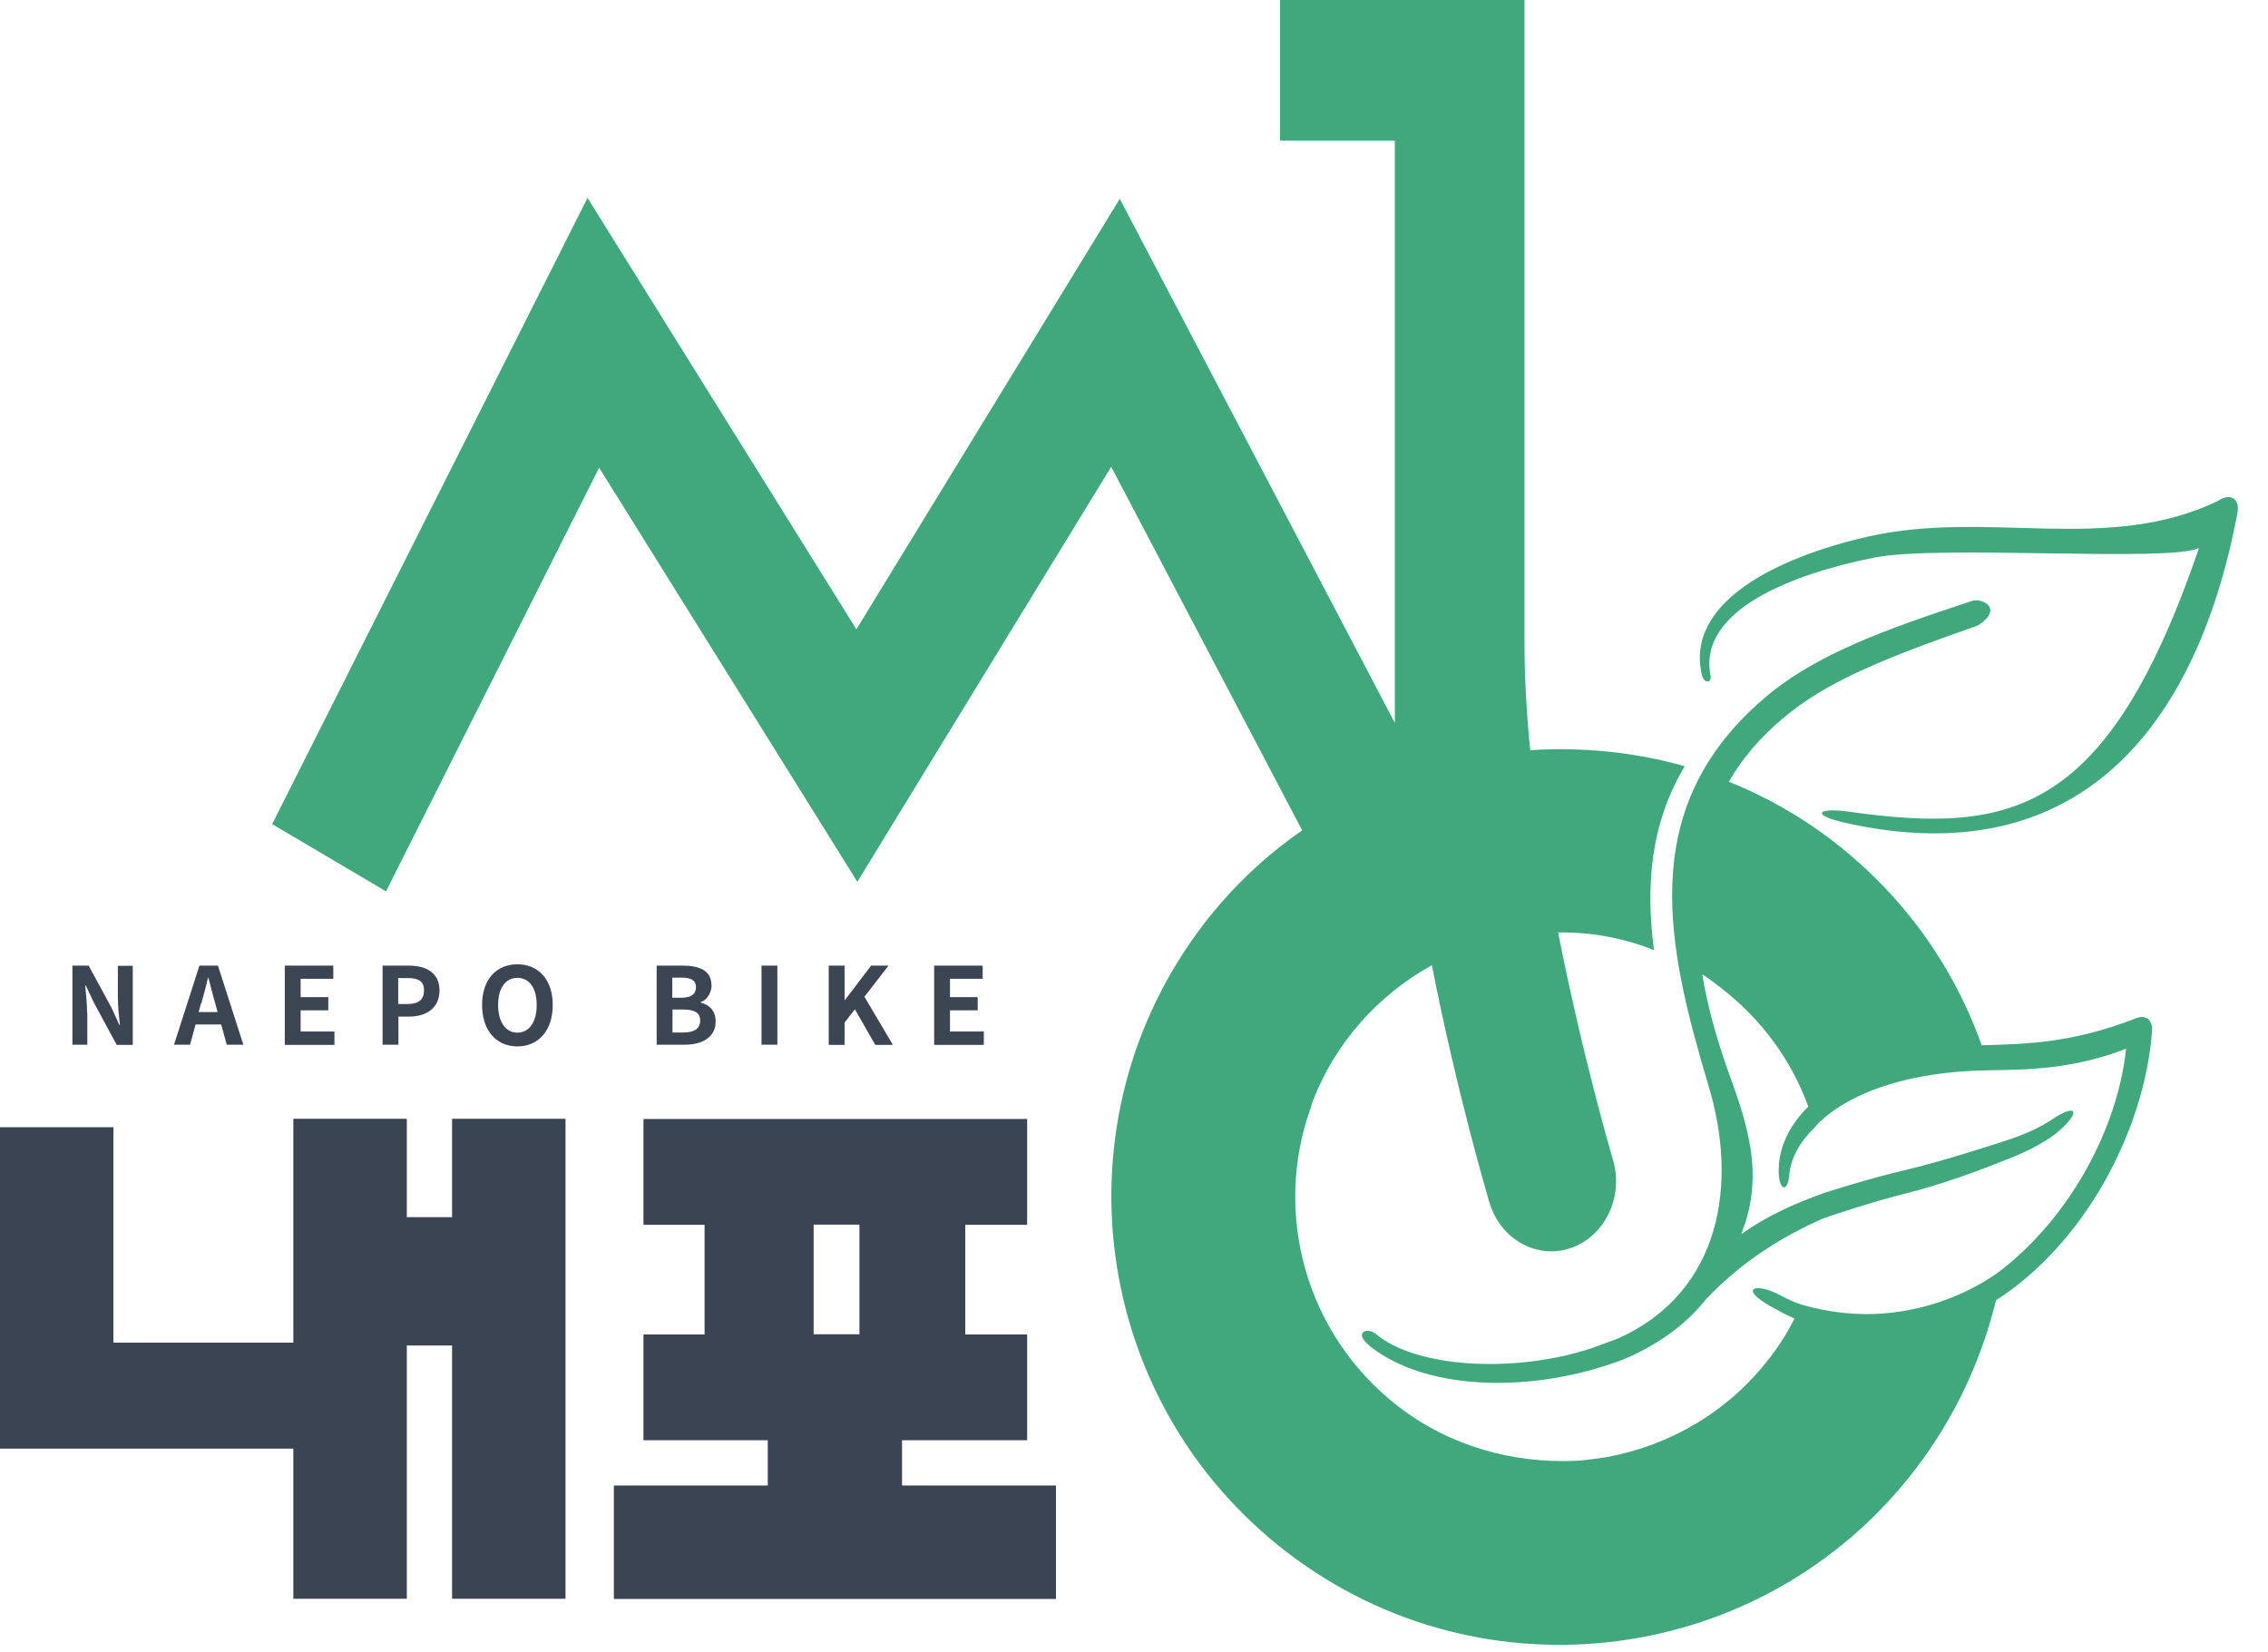 <svg width="70" height="51" viewBox="0 0 70 51" fill="none" xmlns="http://www.w3.org/2000/svg">
<path d="M2.689 31.265C2.689 30.982 2.653 30.676 2.63 30.416H2.647L2.895 30.941L3.602 32.25H4.098V29.809H3.638V30.782C3.638 31.059 3.673 31.383 3.703 31.637H3.685L3.443 31.106L2.736 29.803H2.235V32.244H2.695V31.265H2.689Z" fill="#3C4652"/>
<path d="M6.037 31.619H6.827L6.998 32.244H7.511L6.727 29.803H6.155L5.371 32.244H5.866L6.037 31.619ZM6.214 30.971C6.285 30.717 6.361 30.44 6.42 30.175H6.432C6.503 30.44 6.568 30.717 6.644 30.971L6.715 31.236H6.132L6.202 30.971H6.214Z" fill="#3C4652"/>
<path d="M10.322 31.837H9.279V31.183H10.133V30.776H9.279V30.21H10.287V29.803H8.79V32.25H10.322V31.837Z" fill="#3C4652"/>
<path d="M12.622 31.377C13.146 31.377 13.565 31.124 13.565 30.57C13.565 30.016 13.146 29.803 12.61 29.803H11.808V32.244H12.297V31.377H12.622ZM12.297 30.187H12.574C12.91 30.187 13.087 30.281 13.087 30.564C13.087 30.847 12.928 30.988 12.586 30.988H12.291V30.187H12.297Z" fill="#3C4652"/>
<path d="M17.06 31.018C17.06 30.228 16.612 29.762 15.969 29.762C15.327 29.762 14.879 30.222 14.879 31.018C14.879 31.814 15.327 32.297 15.969 32.297C16.612 32.297 17.06 31.814 17.06 31.018ZM15.374 31.018C15.374 30.493 15.604 30.181 15.969 30.181C16.335 30.181 16.565 30.493 16.565 31.018C16.565 31.542 16.335 31.872 15.969 31.872C15.604 31.872 15.374 31.537 15.374 31.018Z" fill="#3C4652"/>
<path d="M21.958 30.405C21.958 29.951 21.575 29.803 21.074 29.803H20.267V32.244H21.139C21.675 32.244 22.088 32.014 22.088 31.525C22.088 31.195 21.893 31.012 21.628 30.947V30.929C21.835 30.859 21.964 30.623 21.964 30.399L21.958 30.405ZM20.756 30.175H21.045C21.339 30.175 21.481 30.263 21.481 30.476C21.481 30.67 21.345 30.794 21.033 30.794H20.75V30.175H20.756ZM21.098 31.867H20.756V31.159H21.098C21.434 31.159 21.611 31.259 21.611 31.495C21.611 31.749 21.428 31.867 21.098 31.867Z" fill="#3C4652"/>
<path d="M23.993 29.803H23.503V32.244H23.993V29.803Z" fill="#3C4652"/>
<path d="M25.578 29.803V32.25H26.067V31.56L26.386 31.153L27.016 32.25H27.559L26.68 30.764L27.423 29.803H26.887L26.079 30.864H26.067V29.803H25.578Z" fill="#3C4652"/>
<path d="M30.329 30.21V29.803H28.832V32.25H30.365V31.837H29.321V31.183H30.176V30.776H29.321V30.21H30.329Z" fill="#3C4652"/>
<path d="M13.953 37.567H12.556V34.531H9.054V41.44H3.501V34.791H0V44.711H9.054V49.345H12.556V41.528H13.953V49.345H17.454V34.531H13.953V37.567Z" fill="#3A4452"/>
<path d="M27.841 45.849V44.452H31.702V41.187H29.792V37.803H31.702V34.537H19.86V37.803H21.746V41.187H19.86V44.452H23.697V45.849H18.946V49.351H32.592V45.849H27.841ZM25.112 37.797H26.526V41.181H25.112V37.797Z" fill="#3A4452"/>
<path d="M68.479 15.45C65.031 17.118 61.376 15.715 57.645 16.564C54.88 17.195 51.974 18.586 52.534 20.861C52.616 21.115 52.84 21.068 52.793 20.844C52.404 18.84 55.304 17.714 57.863 17.207C59.896 16.812 66.982 17.36 67.872 16.912C65.054 25.135 62.101 25.76 57.067 25.052C56.1 24.917 55.864 25.147 56.943 25.394C64.04 26.992 67.783 22.583 69.057 15.833C69.139 15.403 68.85 15.208 68.479 15.444V15.45Z" fill="#40A87C"/>
<path d="M65.921 31.431C63.923 32.209 62.508 32.221 61.164 32.262C60.303 29.839 58.753 27.634 56.572 25.96C55.57 25.188 54.479 24.575 53.359 24.127C53.766 23.42 54.314 22.771 55.016 22.182C56.372 21.021 58.222 20.296 61.046 19.305C61.865 18.781 61.164 18.433 60.852 18.551C58.199 19.429 55.924 20.213 54.297 21.687C50.495 25.064 51.473 29.273 52.723 33.482C53.648 36.5 53.147 39.878 49.929 41.316L49.127 41.611C46.775 42.389 43.733 42.23 42.478 41.181C42.195 40.939 41.723 41.121 42.33 41.587C43.993 42.861 46.846 42.937 49.215 42.253C49.215 42.253 49.917 42.059 50.389 41.835C51.314 41.393 52.063 40.839 52.634 40.125L52.646 40.108C53.778 38.917 55.016 38.162 56.266 37.608C56.266 37.608 57.58 37.143 58.953 36.801C60.327 36.453 61.919 35.793 61.919 35.793C62.496 35.575 62.991 35.327 63.434 35.003C64.247 34.337 64.153 33.989 63.286 34.584C62.897 34.838 62.414 35.044 61.86 35.221C61.86 35.221 59.979 35.84 58.836 36.105C57.686 36.37 56.289 36.824 56.289 36.824C55.381 37.148 54.503 37.544 53.748 38.092C53.778 37.98 53.813 37.868 53.861 37.767C54.356 36.194 54.008 34.885 53.359 33.122C53.012 32.144 52.705 31.106 52.54 30.075C52.729 30.193 52.917 30.334 53.106 30.482C54.385 31.466 55.299 32.745 55.812 34.154C55.246 34.708 54.874 35.416 54.898 36.205C54.927 36.777 55.175 36.777 55.222 36.288C55.269 35.722 55.564 35.233 56.006 34.802C56.006 34.802 57.268 33.087 61.4 33.034C62.673 33.016 64.023 32.987 65.62 32.368C65.355 34.861 63.876 37.543 61.806 39.17C61.806 39.17 59.23 41.322 55.605 40.267C55.37 40.196 55.163 40.09 54.945 39.978C54.173 39.554 53.548 39.76 54.868 40.438C55.039 40.538 55.222 40.626 55.387 40.697C55.175 41.116 54.922 41.522 54.615 41.917C53.342 43.58 51.532 44.611 49.605 44.971C49.605 44.971 48.974 45.071 48.608 45.089C46.728 45.165 44.788 44.658 43.179 43.426C40.291 41.21 39.283 37.437 40.456 34.189L40.509 34.007C41.216 32.167 42.548 30.7 44.193 29.792C44.983 33.794 45.908 36.901 45.973 37.125C46.25 38.039 47.034 38.622 47.877 38.622C48.084 38.622 48.29 38.587 48.496 38.516C49.545 38.145 50.123 36.925 49.781 35.787C49.764 35.734 48.856 32.663 48.09 28.778C48.443 28.778 48.797 28.79 49.157 28.837H49.168C49.817 28.925 50.441 29.079 51.049 29.326C50.789 27.34 50.937 25.424 51.998 23.65C50.447 23.207 48.821 23.054 47.229 23.154C47.117 22.023 47.052 20.903 47.052 19.842V0H39.507V4.339H43.05V22.311L34.561 6.136L26.432 19.423L18.133 6.107L8.4 25.436L11.914 27.511L18.492 14.436L26.462 27.216L34.296 14.407L40.191 25.63C39.065 26.408 38.039 27.369 37.155 28.519C32.51 34.572 33.653 43.255 39.725 47.912C45.779 52.557 54.462 51.414 59.107 45.36C60.339 43.751 61.152 41.982 61.606 40.131C64.3 38.41 66.192 34.938 66.422 31.814C66.446 31.501 66.245 31.295 65.921 31.431Z" fill="#40A87C"/>
</svg>
